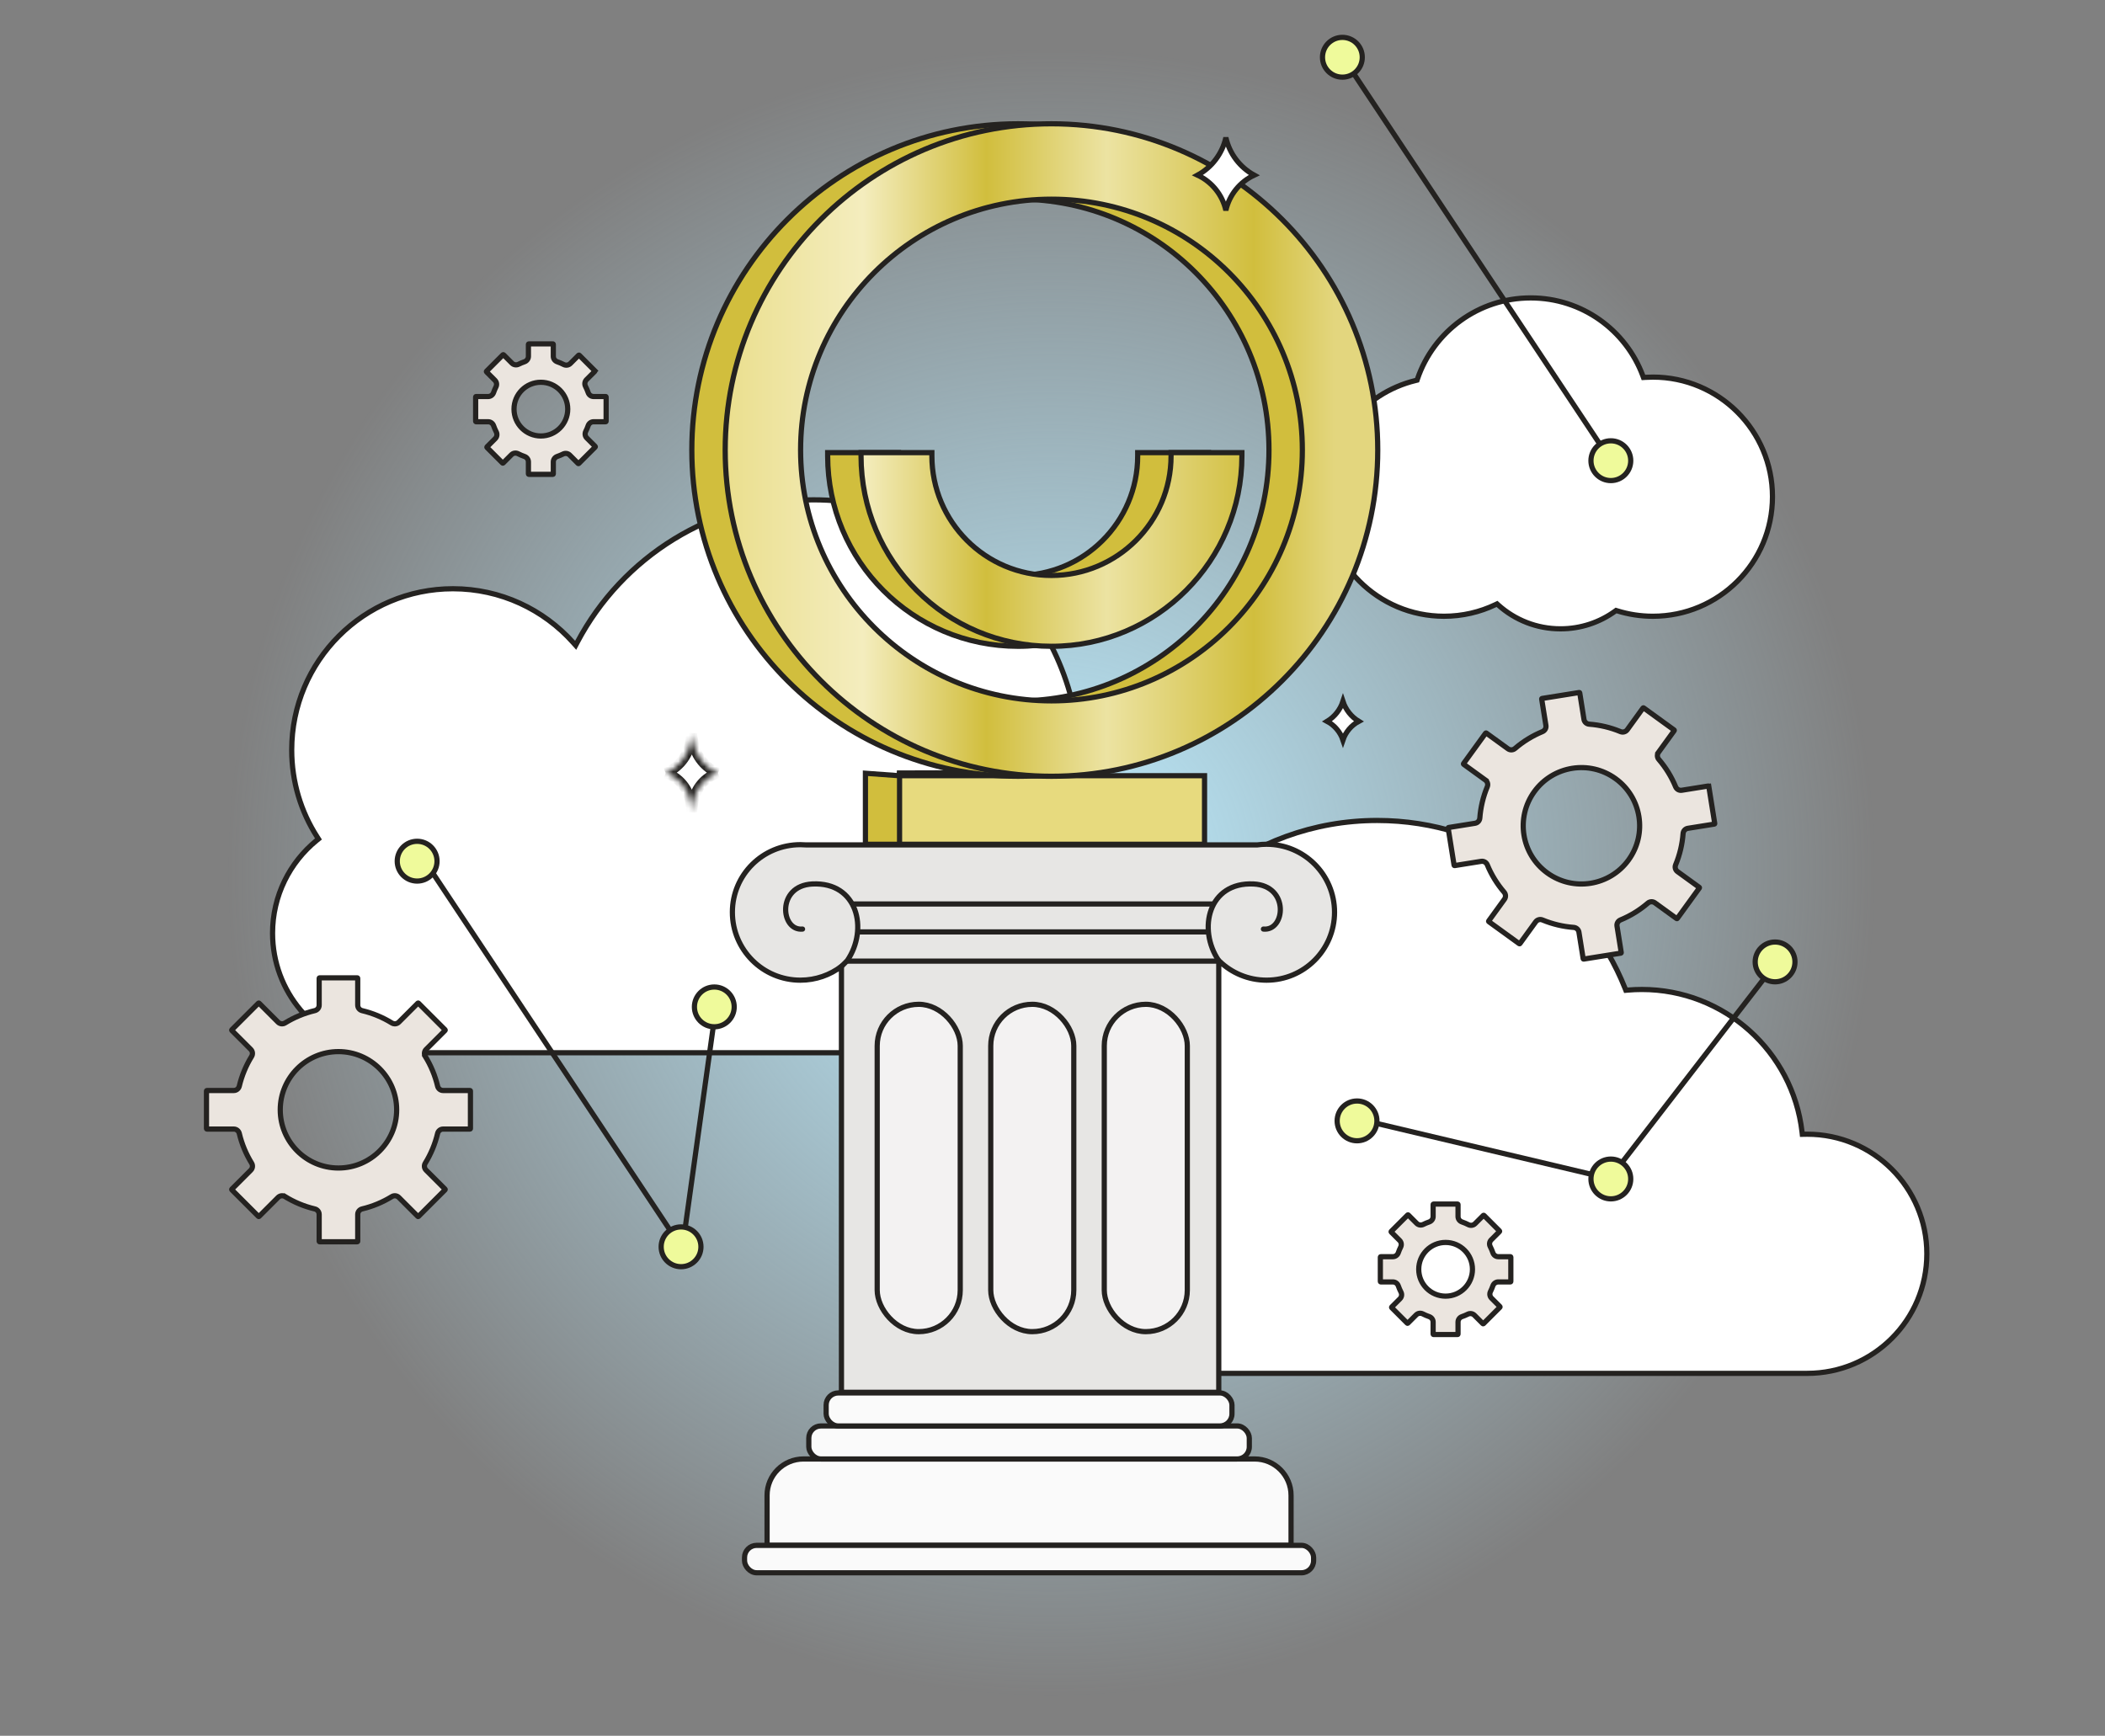 <svg width="405" height="334" viewBox="0 0 405 334" fill="none" xmlns="http://www.w3.org/2000/svg">
<rect x="0" y="0" width="405" height="334" fill="#808080" stroke="none"/>
<circle cx="202.3" cy="167.858" r="201.702" fill="url(#paint0_radial_3873_14752)"/>
<path d="M312.67 190.2L312.808 190.545L313.178 190.513C314.072 190.435 314.978 190.396 315.894 190.396C331.806 190.396 344.921 202.377 346.709 217.81L346.761 218.262L347.216 218.252C347.381 218.249 347.548 218.247 347.714 218.247C360.421 218.247 370.722 228.548 370.722 241.255C370.722 253.962 360.421 264.263 347.714 264.263C347.66 264.263 347.605 264.263 347.551 264.263H347.548L186.528 264.263H186.526L186.438 264.263C173.731 264.263 163.43 253.962 163.43 241.255C163.43 230.597 170.677 221.63 180.513 219.017L180.763 218.95L180.854 218.708C185.238 206.896 196.61 198.48 209.946 198.48C211.402 198.48 212.834 198.58 214.236 198.774L214.696 198.838L214.793 198.384C219.759 175.232 240.341 157.875 264.976 157.875C286.609 157.875 305.118 171.259 312.67 190.2Z" fill="white" stroke="#242220"/>
<path d="M311.17 117.545L310.932 117.471L310.729 117.617C307.779 119.746 304.156 121.001 300.239 121.001C295.641 121.001 291.448 119.272 288.273 116.428L288.025 116.205L287.724 116.349C284.727 117.779 281.372 118.58 277.828 118.58C265.121 118.58 254.82 108.278 254.82 95.571C254.82 84.743 262.3 75.662 272.375 73.213L272.641 73.148L272.73 72.889C275.824 63.834 284.406 57.324 294.508 57.324C304.383 57.324 312.806 63.545 316.069 72.284L316.199 72.631L316.568 72.608C317.046 72.578 317.528 72.563 318.014 72.563C330.721 72.563 341.022 82.864 341.022 95.571C341.022 108.278 330.721 118.58 318.014 118.58C315.63 118.58 313.331 118.217 311.17 117.545ZM110.279 123.637L110.758 124.172L111.093 123.537C119.702 107.264 136.802 96.178 156.491 96.178C184.837 96.178 207.816 119.157 207.816 147.503C207.816 160.227 203.187 171.868 195.52 180.836L194.815 181.661H195.9H201.396V202.567H75.535H75.534L75.451 202.567H75.449L75.365 202.567H75.364H71.674V202.262L71.264 202.187C60.555 200.219 52.441 190.836 52.441 179.559C52.441 172.36 55.747 165.934 60.924 161.714L61.271 161.432L61.029 161.056C57.925 156.226 56.125 150.479 56.125 144.309C56.125 127.176 70.014 113.287 87.148 113.287C96.34 113.287 104.597 117.284 110.279 123.637Z" fill="white" stroke="#242220"/>
<path fill-rule="evenodd" clip-rule="evenodd" d="M243.687 188.606C250.909 188.606 256.764 182.752 256.764 175.53C256.764 168.308 250.909 162.453 243.687 162.453C243.071 162.453 242.465 162.496 241.872 162.578H155.097C154.734 162.548 154.367 162.533 153.996 162.533C146.774 162.533 140.91 168.308 140.91 175.53C140.91 182.752 146.765 188.606 153.987 188.606C156.958 188.606 159.698 187.615 161.894 185.945V267.913H234.488V184.94H234.608C236.96 187.21 240.16 188.606 243.687 188.606Z" fill="#E7E6E4"/>
<path d="M241.872 162.578V163.078H241.907L241.941 163.073L241.872 162.578ZM155.097 162.578L155.056 163.076L155.076 163.078H155.097V162.578ZM161.894 185.945H162.394V184.937L161.592 185.547L161.894 185.945ZM161.894 267.913H161.394V268.413H161.894V267.913ZM234.488 267.913V268.413H234.988V267.913H234.488ZM234.488 184.94V184.44H233.988V184.94H234.488ZM234.608 184.94L234.955 184.58L234.809 184.44H234.608V184.94ZM256.264 175.53C256.264 182.476 250.633 188.106 243.687 188.106V189.106C251.186 189.106 257.264 183.028 257.264 175.53H256.264ZM243.687 162.953C250.633 162.953 256.264 168.584 256.264 175.53H257.264C257.264 168.032 251.186 161.953 243.687 161.953V162.953ZM241.941 163.073C242.511 162.994 243.094 162.953 243.687 162.953V161.953C243.048 161.953 242.419 161.997 241.803 162.083L241.941 163.073ZM155.097 163.078H241.872V162.078H155.097V163.078ZM153.996 163.033C154.353 163.033 154.706 163.048 155.056 163.076L155.138 162.08C154.761 162.049 154.38 162.033 153.996 162.033V163.033ZM141.41 175.53C141.41 168.588 147.045 163.033 153.996 163.033V162.033C146.502 162.033 140.41 168.027 140.41 175.53H141.41ZM153.987 188.106C147.041 188.106 141.41 182.476 141.41 175.53H140.41C140.41 183.028 146.489 189.106 153.987 189.106V188.106ZM161.592 185.547C159.48 187.153 156.845 188.106 153.987 188.106V189.106C157.071 189.106 159.917 188.077 162.197 186.343L161.592 185.547ZM162.394 267.913V185.945H161.394V267.913H162.394ZM234.488 267.413H161.894V268.413H234.488V267.413ZM233.988 184.94V267.913H234.988V184.94H233.988ZM234.608 184.44H234.488V185.44H234.608V184.44ZM243.687 188.106C240.295 188.106 237.217 186.764 234.955 184.58L234.26 185.3C236.702 187.656 240.026 189.106 243.687 189.106V188.106Z" fill="#242220"/>
<path d="M147.583 287.743C147.583 283.875 150.719 280.739 154.587 280.739H241.394C245.263 280.739 248.398 283.875 248.398 287.743V297.36H147.583V287.743Z" fill="#FAFAFA"/>
<path d="M248.398 297.36V297.86H248.898V297.36H248.398ZM147.583 297.36H147.083V297.86H147.583V297.36ZM154.587 281.239H241.394V280.239H154.587V281.239ZM247.898 287.743V297.36H248.898V287.743H247.898ZM248.398 296.86H147.583V297.86H248.398V296.86ZM148.083 297.36V287.743H147.083V297.36H148.083ZM241.394 281.239C244.986 281.239 247.898 284.151 247.898 287.743H248.898C248.898 283.599 245.539 280.239 241.394 280.239V281.239ZM154.587 280.239C150.443 280.239 147.083 283.599 147.083 287.743H148.083C148.083 284.151 150.995 281.239 154.587 281.239V280.239Z" fill="#242220"/>
<rect x="155.613" y="274.383" width="84.752" height="6.355" rx="2.335" fill="#FAFAFA" stroke="#242220"/>
<rect x="143.247" y="297.359" width="109.489" height="5.276" rx="2.335" fill="#FAFAFA" stroke="#242220"/>
<rect x="158.95" y="268.031" width="78.08" height="6.355" rx="2.335" fill="#FAFAFA" stroke="#242220"/>
<path d="M163.031 184.941L234.375 184.941" stroke="#242220"/>
<rect x="168.772" y="193.25" width="15.977" height="62.988" rx="7.988" fill="#F3F2F2" stroke="#242220"/>
<rect x="190.618" y="193.25" width="15.977" height="62.988" rx="7.988" fill="#F3F2F2" stroke="#242220"/>
<rect x="212.46" y="193.25" width="15.977" height="62.988" rx="7.988" fill="#F3F2F2" stroke="#242220"/>
<path d="M241.185 170.095L241.161 170.595L241.185 170.095ZM243.13 178.275C242.855 178.247 242.61 178.447 242.582 178.722C242.554 178.996 242.754 179.242 243.029 179.27L243.13 178.275ZM234.878 184.541C232.913 181.637 232.46 178.018 233.507 175.206C234.028 173.806 234.918 172.61 236.176 171.786C237.432 170.963 239.084 170.494 241.161 170.595L241.21 169.596C238.952 169.486 237.084 169.996 235.628 170.95C234.173 171.903 233.157 173.28 232.57 174.857C231.4 178.001 231.921 181.956 234.05 185.101L234.878 184.541ZM241.161 170.595C242.792 170.674 243.919 171.241 244.654 172.001C245.394 172.767 245.769 173.763 245.827 174.751C245.886 175.743 245.624 176.689 245.139 177.348C244.665 177.993 243.984 178.361 243.13 178.275L243.029 179.27C244.283 179.397 245.291 178.83 245.945 177.941C246.589 177.066 246.896 175.879 246.825 174.691C246.755 173.498 246.3 172.266 245.373 171.306C244.441 170.341 243.062 169.686 241.21 169.596L241.161 170.595Z" fill="#242220"/>
<path d="M163.029 184.821L163.443 185.101L163.421 185.134L163.394 185.163L163.029 184.821ZM156.307 170.095L156.332 170.595L156.307 170.095ZM154.363 178.275C154.637 178.247 154.883 178.447 154.91 178.722C154.938 178.996 154.738 179.242 154.464 179.27L154.363 178.275ZM162.615 184.541C164.58 181.637 165.033 178.018 163.986 175.206C163.464 173.806 162.574 172.61 161.317 171.786C160.06 170.963 158.408 170.494 156.332 170.595L156.283 169.596C158.541 169.486 160.408 169.996 161.865 170.95C163.32 171.903 164.336 173.28 164.923 174.857C166.093 178.001 165.572 181.956 163.443 185.101L162.615 184.541ZM156.332 170.595C154.701 170.674 153.573 171.241 152.839 172.001C152.099 172.767 151.724 173.763 151.665 174.751C151.606 175.743 151.869 176.689 152.353 177.348C152.828 177.993 153.508 178.361 154.363 178.275L154.464 179.27C153.21 179.397 152.202 178.83 151.548 177.941C150.904 177.066 150.597 175.879 150.667 174.691C150.738 173.498 151.192 172.266 152.119 171.306C153.052 170.341 154.43 169.686 156.283 169.596L156.332 170.595ZM163.394 185.163C163.176 185.395 162.833 185.75 162.507 186.065C162.345 186.222 162.182 186.374 162.04 186.496C161.915 186.603 161.755 186.733 161.611 186.798L161.198 185.888C161.192 185.89 161.25 185.856 161.389 185.737C161.51 185.633 161.656 185.497 161.812 185.346C162.123 185.046 162.454 184.702 162.664 184.479L163.394 185.163Z" fill="#242220"/>
<path d="M165.001 179.319H232.345" stroke="#242220"/>
<path d="M163.875 173.945H233.5" stroke="#242220"/>
<path d="M172.569 148.745L193.872 148.685L173.408 148.871L172.569 148.745Z" fill="#D1BE3D" stroke="#242220"/>
<path d="M255.342 138.801C256.777 137.923 257.857 136.561 258.383 134.959C258.909 136.561 259.989 137.923 261.425 138.801C259.992 139.569 258.903 140.856 258.383 142.395C257.863 140.856 256.774 139.569 255.342 138.801Z" fill="white" stroke="#242220"/>
<mask id="path-21-inside-1_3873_14752" fill="white">
<path d="M133.105 141.246L133.417 142.898C133.912 145.518 135.694 147.712 138.156 148.735C135.623 149.572 133.776 151.762 133.379 154.401L133.105 156.223L132.832 154.401C132.435 151.762 130.588 149.572 128.055 148.735C130.517 147.712 132.298 145.518 132.793 142.898L133.105 141.246Z"/>
</mask>
<path d="M133.105 141.246L133.417 142.898C133.912 145.518 135.694 147.712 138.156 148.735C135.623 149.572 133.776 151.762 133.379 154.401L133.105 156.223L132.832 154.401C132.435 151.762 130.588 149.572 128.055 148.735C130.517 147.712 132.298 145.518 132.793 142.898L133.105 141.246Z" fill="white"/>
<path d="M133.105 141.246L134.088 141.06L132.123 141.06L133.105 141.246ZM133.105 156.223L132.116 156.372H134.094L133.105 156.223ZM133.379 154.401L132.39 154.252L133.379 154.401ZM133.417 142.898L132.435 143.084L133.417 142.898ZM132.123 141.432L132.435 143.084L134.4 142.713L134.088 141.06L132.123 141.432ZM132.39 154.252L132.116 156.075L134.094 156.372L134.368 154.549L132.39 154.252ZM134.094 156.075L133.82 154.252L131.843 154.549L132.116 156.372L134.094 156.075ZM133.776 143.084L134.088 141.432L132.123 141.06L131.811 142.713L133.776 143.084ZM128.438 149.658C131.212 148.506 133.219 146.035 133.776 143.084L131.811 142.713C131.378 145.001 129.822 146.918 127.671 147.811L128.438 149.658ZM133.82 154.252C133.368 151.241 131.26 148.74 128.368 147.785L127.741 149.684C129.916 150.403 131.502 152.284 131.843 154.549L133.82 154.252ZM137.842 147.785C134.951 148.74 132.843 151.241 132.39 154.252L134.368 154.549C134.709 152.284 136.294 150.403 138.47 149.684L137.842 147.785ZM132.435 143.084C132.992 146.035 134.999 148.506 137.773 149.658L138.54 147.811C136.389 146.918 134.832 145.001 134.4 142.713L132.435 143.084Z" fill="#242220" mask="url(#path-21-inside-1_3873_14752)"/>
<path d="M81.826 203.281L82.252 203.019L81.826 203.281C82.899 205.023 83.707 206.946 84.193 208.993C84.309 209.479 84.742 209.838 85.256 209.838H90.428C90.474 209.838 90.512 209.876 90.512 209.922V217.172C90.512 217.218 90.474 217.256 90.428 217.256H85.256C84.742 217.256 84.309 217.614 84.193 218.101C83.706 220.149 82.897 222.073 81.823 223.816C81.561 224.242 81.614 224.802 81.977 225.165L85.635 228.823C85.668 228.856 85.668 228.909 85.635 228.942L80.509 234.068C80.476 234.101 80.423 234.101 80.391 234.068L76.731 230.409C76.368 230.046 75.808 229.993 75.382 230.255C73.64 231.328 71.718 232.136 69.671 232.623C69.185 232.738 68.826 233.171 68.826 233.685V238.858C68.826 238.904 68.788 238.942 68.742 238.942H61.492C61.446 238.942 61.408 238.904 61.408 238.858V233.686C61.408 233.172 61.05 232.739 60.563 232.623C58.516 232.136 56.594 231.329 54.851 230.256L54.589 230.682L54.851 230.256C54.426 229.994 53.866 230.046 53.502 230.41L49.846 234.066C49.814 234.099 49.761 234.099 49.728 234.066L44.601 228.939C44.569 228.907 44.569 228.854 44.601 228.821L48.256 225.166C48.62 224.802 48.672 224.242 48.41 223.817C47.336 222.073 46.527 220.149 46.04 218.101C45.924 217.614 45.491 217.256 44.977 217.256H39.81C39.764 217.256 39.727 217.218 39.727 217.172V209.922C39.727 209.876 39.764 209.838 39.81 209.838H44.977C45.491 209.838 45.924 209.479 46.04 208.993C46.526 206.946 47.334 205.023 48.407 203.28C48.669 202.854 48.617 202.295 48.254 201.931L44.598 198.276C44.566 198.243 44.566 198.19 44.598 198.158L49.725 193.031C49.757 192.998 49.81 192.998 49.843 193.031L53.498 196.686C53.861 197.049 54.421 197.102 54.847 196.839C56.59 195.765 58.515 194.956 60.563 194.469C61.05 194.354 61.408 193.921 61.408 193.407V188.24C61.408 188.194 61.446 188.156 61.492 188.156H68.742C68.788 188.156 68.826 188.194 68.826 188.24V193.407C68.826 193.921 69.185 194.354 69.671 194.47C71.719 194.957 73.644 195.766 75.387 196.84C75.813 197.102 76.373 197.05 76.736 196.686L80.394 193.029C80.426 192.996 80.479 192.996 80.512 193.029L85.638 198.155C85.671 198.188 85.671 198.241 85.638 198.274L81.98 201.932C81.617 202.296 81.564 202.855 81.826 203.281ZM65.118 224.75C71.303 224.75 76.317 219.736 76.317 213.551C76.317 207.366 71.303 202.351 65.118 202.351C58.933 202.351 53.919 207.366 53.919 213.551C53.919 219.736 58.933 224.75 65.118 224.75Z" fill="#EBE5DF" stroke="#242220"/>
<path d="M285.784 150.09L285.49 150.495L285.784 150.09L281.599 147.058C281.561 147.031 281.553 146.978 281.58 146.941L285.834 141.07C285.861 141.032 285.913 141.024 285.95 141.051L290.135 144.083C290.551 144.384 291.112 144.348 291.491 144.022C293.088 142.648 294.872 141.564 296.765 140.782C297.227 140.591 297.513 140.107 297.432 139.599L296.616 134.495C296.609 134.449 296.64 134.406 296.686 134.399L303.845 133.255C303.891 133.248 303.933 133.279 303.941 133.324L304.756 138.43C304.838 138.937 305.26 139.308 305.759 139.346C307.8 139.499 309.832 139.973 311.776 140.78C312.237 140.972 312.782 140.832 313.084 140.416L316.115 136.231C316.142 136.194 316.195 136.186 316.232 136.213L322.103 140.466C322.141 140.493 322.149 140.546 322.122 140.583L319.09 144.768L319.495 145.061L319.09 144.768C318.788 145.184 318.825 145.746 319.151 146.125C320.523 147.72 321.606 149.503 322.388 151.395C322.579 151.857 323.063 152.143 323.57 152.062L328.676 151.246C328.721 151.239 328.764 151.27 328.771 151.316L329.265 151.237L328.771 151.316L329.915 158.475C329.923 158.521 329.891 158.564 329.846 158.571L324.74 159.387C324.232 159.468 323.861 159.89 323.824 160.389C323.671 162.43 323.196 164.462 322.389 166.407C322.197 166.868 322.337 167.413 322.754 167.715L326.941 170.748C326.979 170.776 326.987 170.828 326.96 170.865L322.706 176.736C322.679 176.774 322.627 176.782 322.59 176.755L318.401 173.721C317.985 173.419 317.424 173.455 317.045 173.781C315.45 175.153 313.668 176.236 311.777 177.017C311.315 177.208 311.029 177.692 311.11 178.2L311.927 183.308C311.934 183.354 311.903 183.397 311.857 183.404L304.698 184.548C304.652 184.555 304.609 184.524 304.602 184.479L303.786 179.371C303.705 178.863 303.282 178.492 302.784 178.454C300.742 178.301 298.711 177.828 296.767 177.021C296.305 176.829 295.761 176.969 295.459 177.386L292.425 181.574C292.397 181.611 292.345 181.62 292.308 181.593L286.437 177.339C286.399 177.312 286.391 177.26 286.418 177.222L289.452 173.035C289.754 172.618 289.717 172.057 289.391 171.678C288.018 170.082 286.935 168.299 286.153 166.407C285.962 165.945 285.478 165.659 284.97 165.741L279.862 166.557C279.816 166.564 279.773 166.533 279.766 166.487L278.622 159.328C278.615 159.282 278.646 159.24 278.692 159.232L283.799 158.416C284.307 158.335 284.678 157.912 284.715 157.414C284.868 155.373 285.342 153.341 286.149 151.398C286.34 150.936 286.2 150.392 285.784 150.09ZM297.696 167.97C302.705 171.599 309.707 170.48 313.336 165.471C316.965 160.463 315.846 153.46 310.837 149.832C305.828 146.203 298.826 147.321 295.197 152.33C291.569 157.339 292.687 164.341 297.696 167.97Z" fill="#EBE5DF" stroke="#242220"/>
<path d="M106.374 66.172C106.42 66.172 106.457 66.209 106.457 66.255V68.57C106.457 69.054 106.775 69.461 107.209 69.611C107.637 69.759 108.051 69.936 108.449 70.14C108.865 70.353 109.389 70.293 109.737 69.945L111.329 68.353C111.361 68.321 111.414 68.321 111.447 68.353L114.437 71.343L114.79 70.99L114.437 71.343C114.469 71.376 114.469 71.429 114.437 71.462L112.843 73.055C112.495 73.403 112.436 73.926 112.648 74.342C112.847 74.731 113.02 75.134 113.165 75.551C113.316 75.984 113.722 76.3 114.205 76.3H116.534C116.58 76.3 116.617 76.337 116.617 76.383V81.07C116.617 81.117 116.58 81.154 116.534 81.154H114.202C113.72 81.154 113.313 81.47 113.162 81.901C113.03 82.281 112.874 82.65 112.697 83.006C112.491 83.42 112.553 83.937 112.898 84.281L114.52 85.904C114.553 85.936 114.553 85.989 114.52 86.022L111.354 89.188C111.322 89.221 111.269 89.221 111.236 89.188L109.611 87.563C109.267 87.219 108.75 87.157 108.336 87.362C107.973 87.542 107.596 87.7 107.209 87.834C106.775 87.984 106.457 88.391 106.457 88.875V91.194C106.457 91.24 106.42 91.277 106.374 91.277H101.75C101.704 91.277 101.666 91.24 101.666 91.194V88.875C101.666 88.391 101.349 87.983 100.915 87.834C100.49 87.687 100.078 87.511 99.682 87.308C99.266 87.096 98.743 87.155 98.395 87.503L96.803 89.095C96.77 89.128 96.717 89.128 96.684 89.095L93.695 86.106C93.662 86.073 93.662 86.02 93.695 85.987L95.285 84.397C95.633 84.049 95.692 83.525 95.48 83.109C95.281 82.721 95.108 82.318 94.962 81.901C94.811 81.47 94.405 81.154 93.922 81.154H91.595C91.549 81.154 91.512 81.117 91.512 81.07V76.383C91.512 76.337 91.549 76.3 91.595 76.3H93.919C94.402 76.3 94.809 75.984 94.959 75.551C95.091 75.172 95.246 74.804 95.423 74.448C95.628 74.034 95.566 73.518 95.221 73.173L93.602 71.554C93.569 71.521 93.569 71.468 93.602 71.436L96.768 68.27C96.8 68.237 96.853 68.237 96.886 68.27L98.503 69.887C98.848 70.231 99.365 70.293 99.778 70.088C100.145 69.905 100.524 69.746 100.915 69.611C101.349 69.461 101.666 69.054 101.666 68.57V66.255C101.666 66.209 101.704 66.172 101.75 66.172H106.374ZM104.064 83.893C106.919 83.893 109.233 81.579 109.233 78.724C109.233 75.87 106.919 73.556 104.064 73.556C101.209 73.556 98.895 75.87 98.895 78.724C98.895 81.579 101.209 83.893 104.064 83.893Z" fill="#EBE5DF" stroke="#242220"/>
<path d="M280.44 231.688C280.486 231.688 280.524 231.725 280.524 231.771V234.085C280.524 234.569 280.841 234.977 281.275 235.126C281.703 235.274 282.117 235.451 282.516 235.655C282.931 235.868 283.455 235.809 283.803 235.461L285.395 233.869C285.428 233.836 285.481 233.836 285.513 233.869L288.503 236.859C288.536 236.891 288.536 236.944 288.503 236.977L286.909 238.571C286.561 238.919 286.502 239.442 286.714 239.857C286.913 240.246 287.086 240.65 287.232 241.067C287.382 241.499 287.789 241.815 288.272 241.815H290.6C290.646 241.815 290.684 241.853 290.684 241.899V246.586C290.684 246.632 290.646 246.67 290.6 246.67H288.268C287.786 246.67 287.379 246.985 287.229 247.417C287.096 247.797 286.94 248.165 286.763 248.522C286.558 248.935 286.619 249.452 286.964 249.797L288.586 251.419C288.619 251.452 288.619 251.505 288.586 251.538L285.421 254.704C285.388 254.736 285.335 254.736 285.302 254.704L283.677 253.079C283.333 252.734 282.816 252.672 282.403 252.877C282.039 253.058 281.663 253.216 281.275 253.349C280.841 253.499 280.524 253.906 280.524 254.39V256.709C280.524 256.756 280.486 256.793 280.44 256.793H275.816C275.77 256.793 275.733 256.756 275.733 256.709V254.39C275.733 253.906 275.415 253.499 274.982 253.349C274.556 253.202 274.144 253.026 273.748 252.824C273.333 252.611 272.809 252.671 272.461 253.019L270.869 254.611C270.836 254.644 270.783 254.644 270.751 254.611L267.761 251.621C267.728 251.589 267.728 251.536 267.761 251.503L269.351 249.913C269.7 249.564 269.759 249.041 269.546 248.625C269.347 248.237 269.174 247.833 269.028 247.417C268.878 246.985 268.471 246.67 267.989 246.67H265.662C265.616 246.67 265.578 246.632 265.578 246.586V241.899C265.578 241.853 265.616 241.815 265.662 241.815H267.985C268.468 241.815 268.875 241.499 269.026 241.067C269.158 240.688 269.313 240.32 269.489 239.964C269.694 239.55 269.632 239.033 269.288 238.689L267.668 237.07C267.636 237.037 267.636 236.984 267.668 236.951L270.834 233.785C270.867 233.753 270.92 233.753 270.952 233.785L272.569 235.402C272.914 235.747 273.431 235.809 273.845 235.603C274.211 235.421 274.591 235.262 274.982 235.127C275.415 234.977 275.733 234.57 275.733 234.086V231.771C275.733 231.725 275.77 231.688 275.816 231.688H280.44ZM278.132 249.408C280.986 249.408 283.3 247.094 283.3 244.24C283.3 241.385 280.986 239.071 278.132 239.071C275.277 239.071 272.963 241.385 272.963 244.24C272.963 247.094 275.277 249.408 278.132 249.408Z" fill="#EBE5DF" stroke="#242220"/>
<path d="M309.927 88.647L259.148 12.188" stroke="#242220"/>
<path d="M261.715 215.425L309.68 226.793L340.949 186.289" stroke="#242220"/>
<path d="M131.036 239.912L80.258 163.453" stroke="#242220"/>
<path d="M137.711 194.105L131.316 239.941" stroke="#242220"/>
<circle cx="309.925" cy="88.648" r="3.827" fill="#EFFA9B" stroke="#242220"/>
<circle cx="261.093" cy="215.683" r="3.827" fill="#EFFA9B" stroke="#242220"/>
<circle cx="341.523" cy="185.093" r="3.827" fill="#EFFA9B" stroke="#242220"/>
<circle cx="309.925" cy="226.859" r="3.827" fill="#EFFA9B" stroke="#242220"/>
<circle cx="131.034" cy="239.913" r="3.827" fill="#EFFA9B" stroke="#242220"/>
<circle cx="137.433" cy="193.749" r="3.827" fill="#EFFA9B" stroke="#242220"/>
<circle cx="80.257" cy="165.71" r="3.827" fill="#EFFA9B" stroke="#242220"/>
<circle cx="258.273" cy="11.019" r="3.827" fill="#EFFA9B" stroke="#242220"/>
<path d="M172.928 149.26L221.909 162.457H166.508V148.792L172.928 149.26Z" fill="#D1BE3D" stroke="#242220"/>
<path d="M173.074 149.262H231.753V162.454H173.074V149.262Z" fill="#E7DA7E" stroke="#242220"/>
<path d="M159.241 87.721C159.241 107.979 175.622 124.36 195.88 124.36C216.138 124.36 232.52 107.854 232.52 87.721V87.095H218.889V87.721C218.889 100.476 208.51 110.73 195.88 110.73C183.125 110.73 172.871 100.351 172.871 87.721V87.095H159.241V87.721Z" fill="#D1BE3D"/>
<path fill-rule="evenodd" clip-rule="evenodd" d="M195.88 149.37C161.242 149.37 133.105 121.234 133.105 86.595C133.105 51.956 161.242 23.82 195.88 23.82C230.519 23.82 258.655 51.956 258.655 86.595C258.655 121.234 230.519 149.37 195.88 149.37ZM195.88 38.326C169.245 38.326 147.611 59.959 147.611 86.595C147.611 113.23 169.245 134.864 195.88 134.864C222.516 134.864 244.149 113.23 244.149 86.595C244.149 59.959 222.641 38.326 195.88 38.326Z" fill="#D1BE3D"/>
<path d="M159.241 87.721C159.241 107.979 175.622 124.36 195.88 124.36C216.138 124.36 232.52 107.854 232.52 87.721V87.095H218.889V87.721C218.889 100.476 208.51 110.73 195.88 110.73C183.125 110.73 172.871 100.351 172.871 87.721V87.095H159.241V87.721Z" stroke="#242220"/>
<path fill-rule="evenodd" clip-rule="evenodd" d="M195.88 149.37C161.242 149.37 133.105 121.234 133.105 86.595C133.105 51.956 161.242 23.82 195.88 23.82C230.519 23.82 258.655 51.956 258.655 86.595C258.655 121.234 230.519 149.37 195.88 149.37ZM195.88 38.326C169.245 38.326 147.611 59.959 147.611 86.595C147.611 113.23 169.245 134.864 195.88 134.864C222.516 134.864 244.149 113.23 244.149 86.595C244.149 59.959 222.641 38.326 195.88 38.326Z" stroke="#242220"/>
<path d="M165.663 87.721C165.663 107.979 182.044 124.36 202.302 124.36C222.56 124.36 238.941 107.854 238.941 87.721V87.095H225.311V87.721C225.311 100.476 214.932 110.73 202.302 110.73C189.547 110.73 179.293 100.351 179.293 87.721V87.095H165.663V87.721Z" fill="url(#paint1_linear_3873_14752)"/>
<path d="M165.663 87.721C165.663 107.979 182.044 124.36 202.302 124.36C222.56 124.36 238.941 107.854 238.941 87.721V87.095H225.311V87.721C225.311 100.476 214.932 110.73 202.302 110.73C189.547 110.73 179.293 100.351 179.293 87.721V87.095H165.663V87.721Z" fill="url(#paint2_linear_3873_14752)"/>
<path fill-rule="evenodd" clip-rule="evenodd" d="M202.302 149.37C167.663 149.37 139.527 121.234 139.527 86.595C139.527 51.956 167.663 23.82 202.302 23.82C236.941 23.82 265.077 51.956 265.077 86.595C265.077 121.234 236.941 149.37 202.302 149.37ZM202.302 38.326C175.667 38.326 154.033 59.959 154.033 86.595C154.033 113.23 175.667 134.864 202.302 134.864C228.938 134.864 250.571 113.23 250.571 86.595C250.571 59.959 229.063 38.326 202.302 38.326Z" fill="url(#paint3_linear_3873_14752)"/>
<path fill-rule="evenodd" clip-rule="evenodd" d="M202.302 149.37C167.663 149.37 139.527 121.234 139.527 86.595C139.527 51.956 167.663 23.82 202.302 23.82C236.941 23.82 265.077 51.956 265.077 86.595C265.077 121.234 236.941 149.37 202.302 149.37ZM202.302 38.326C175.667 38.326 154.033 59.959 154.033 86.595C154.033 113.23 175.667 134.864 202.302 134.864C228.938 134.864 250.571 113.23 250.571 86.595C250.571 59.959 229.063 38.326 202.302 38.326Z" fill="url(#paint4_linear_3873_14752)"/>
<path d="M165.663 87.721C165.663 107.979 182.044 124.36 202.302 124.36C222.56 124.36 238.941 107.854 238.941 87.721V87.095H225.311V87.721C225.311 100.476 214.932 110.73 202.302 110.73C189.547 110.73 179.293 100.351 179.293 87.721V87.095H165.663V87.721Z" stroke="#242220"/>
<path fill-rule="evenodd" clip-rule="evenodd" d="M202.302 149.37C167.663 149.37 139.527 121.234 139.527 86.595C139.527 51.956 167.663 23.82 202.302 23.82C236.941 23.82 265.077 51.956 265.077 86.595C265.077 121.234 236.941 149.37 202.302 149.37ZM202.302 38.326C175.667 38.326 154.033 59.959 154.033 86.595C154.033 113.23 175.667 134.864 202.302 134.864C228.938 134.864 250.571 113.23 250.571 86.595C250.571 59.959 229.063 38.326 202.302 38.326Z" stroke="#242220"/>
<path d="M230.409 33.701C233.167 32.195 235.161 29.568 235.857 26.478C236.553 29.568 238.547 32.195 241.305 33.701C238.548 34.99 236.529 37.49 235.857 40.475C235.185 37.49 233.166 34.99 230.409 33.701Z" fill="white" stroke="#242220"/>
<defs>
<radialGradient id="paint0_radial_3873_14752" cx="0" cy="0" r="1" gradientUnits="userSpaceOnUse" gradientTransform="translate(202.3 167.858) rotate(90) scale(201.702)">
<stop stop-color="#BDEDFF"/>
<stop offset="0" stop-color="#BDEDFF"/>
<stop offset="0.792" stop-color="#BDEDFF" stop-opacity="0"/>
</radialGradient>
<linearGradient id="paint1_linear_3873_14752" x1="121.062" y1="110.826" x2="279.817" y2="111.701" gradientUnits="userSpaceOnUse">
<stop stop-color="#E7DA7E"/>
<stop offset="0.245" stop-color="#F4EDBE"/>
<stop offset="0.411" stop-color="#D1BE3D"/>
<stop offset="0.615" stop-color="#ECE3A2"/>
</linearGradient>
<linearGradient id="paint2_linear_3873_14752" x1="130.985" y1="77.557" x2="273.98" y2="77.557" gradientUnits="userSpaceOnUse">
<stop stop-color="#E7DA7E"/>
<stop offset="0.245" stop-color="#F4EDBE"/>
<stop offset="0.411" stop-color="#D1BE3D"/>
<stop offset="0.573" stop-color="#ECE3A2"/>
<stop offset="0.771" stop-color="#D1BE3D"/>
<stop offset="0.88" stop-color="#E3D67E"/>
</linearGradient>
<linearGradient id="paint3_linear_3873_14752" x1="121.062" y1="110.826" x2="279.817" y2="111.701" gradientUnits="userSpaceOnUse">
<stop stop-color="#E7DA7E"/>
<stop offset="0.245" stop-color="#F4EDBE"/>
<stop offset="0.411" stop-color="#D1BE3D"/>
<stop offset="0.615" stop-color="#ECE3A2"/>
</linearGradient>
<linearGradient id="paint4_linear_3873_14752" x1="130.985" y1="77.557" x2="273.98" y2="77.557" gradientUnits="userSpaceOnUse">
<stop stop-color="#E7DA7E"/>
<stop offset="0.245" stop-color="#F4EDBE"/>
<stop offset="0.411" stop-color="#D1BE3D"/>
<stop offset="0.573" stop-color="#ECE3A2"/>
<stop offset="0.771" stop-color="#D1BE3D"/>
<stop offset="0.88" stop-color="#E3D67E"/>
</linearGradient>
</defs>
</svg>